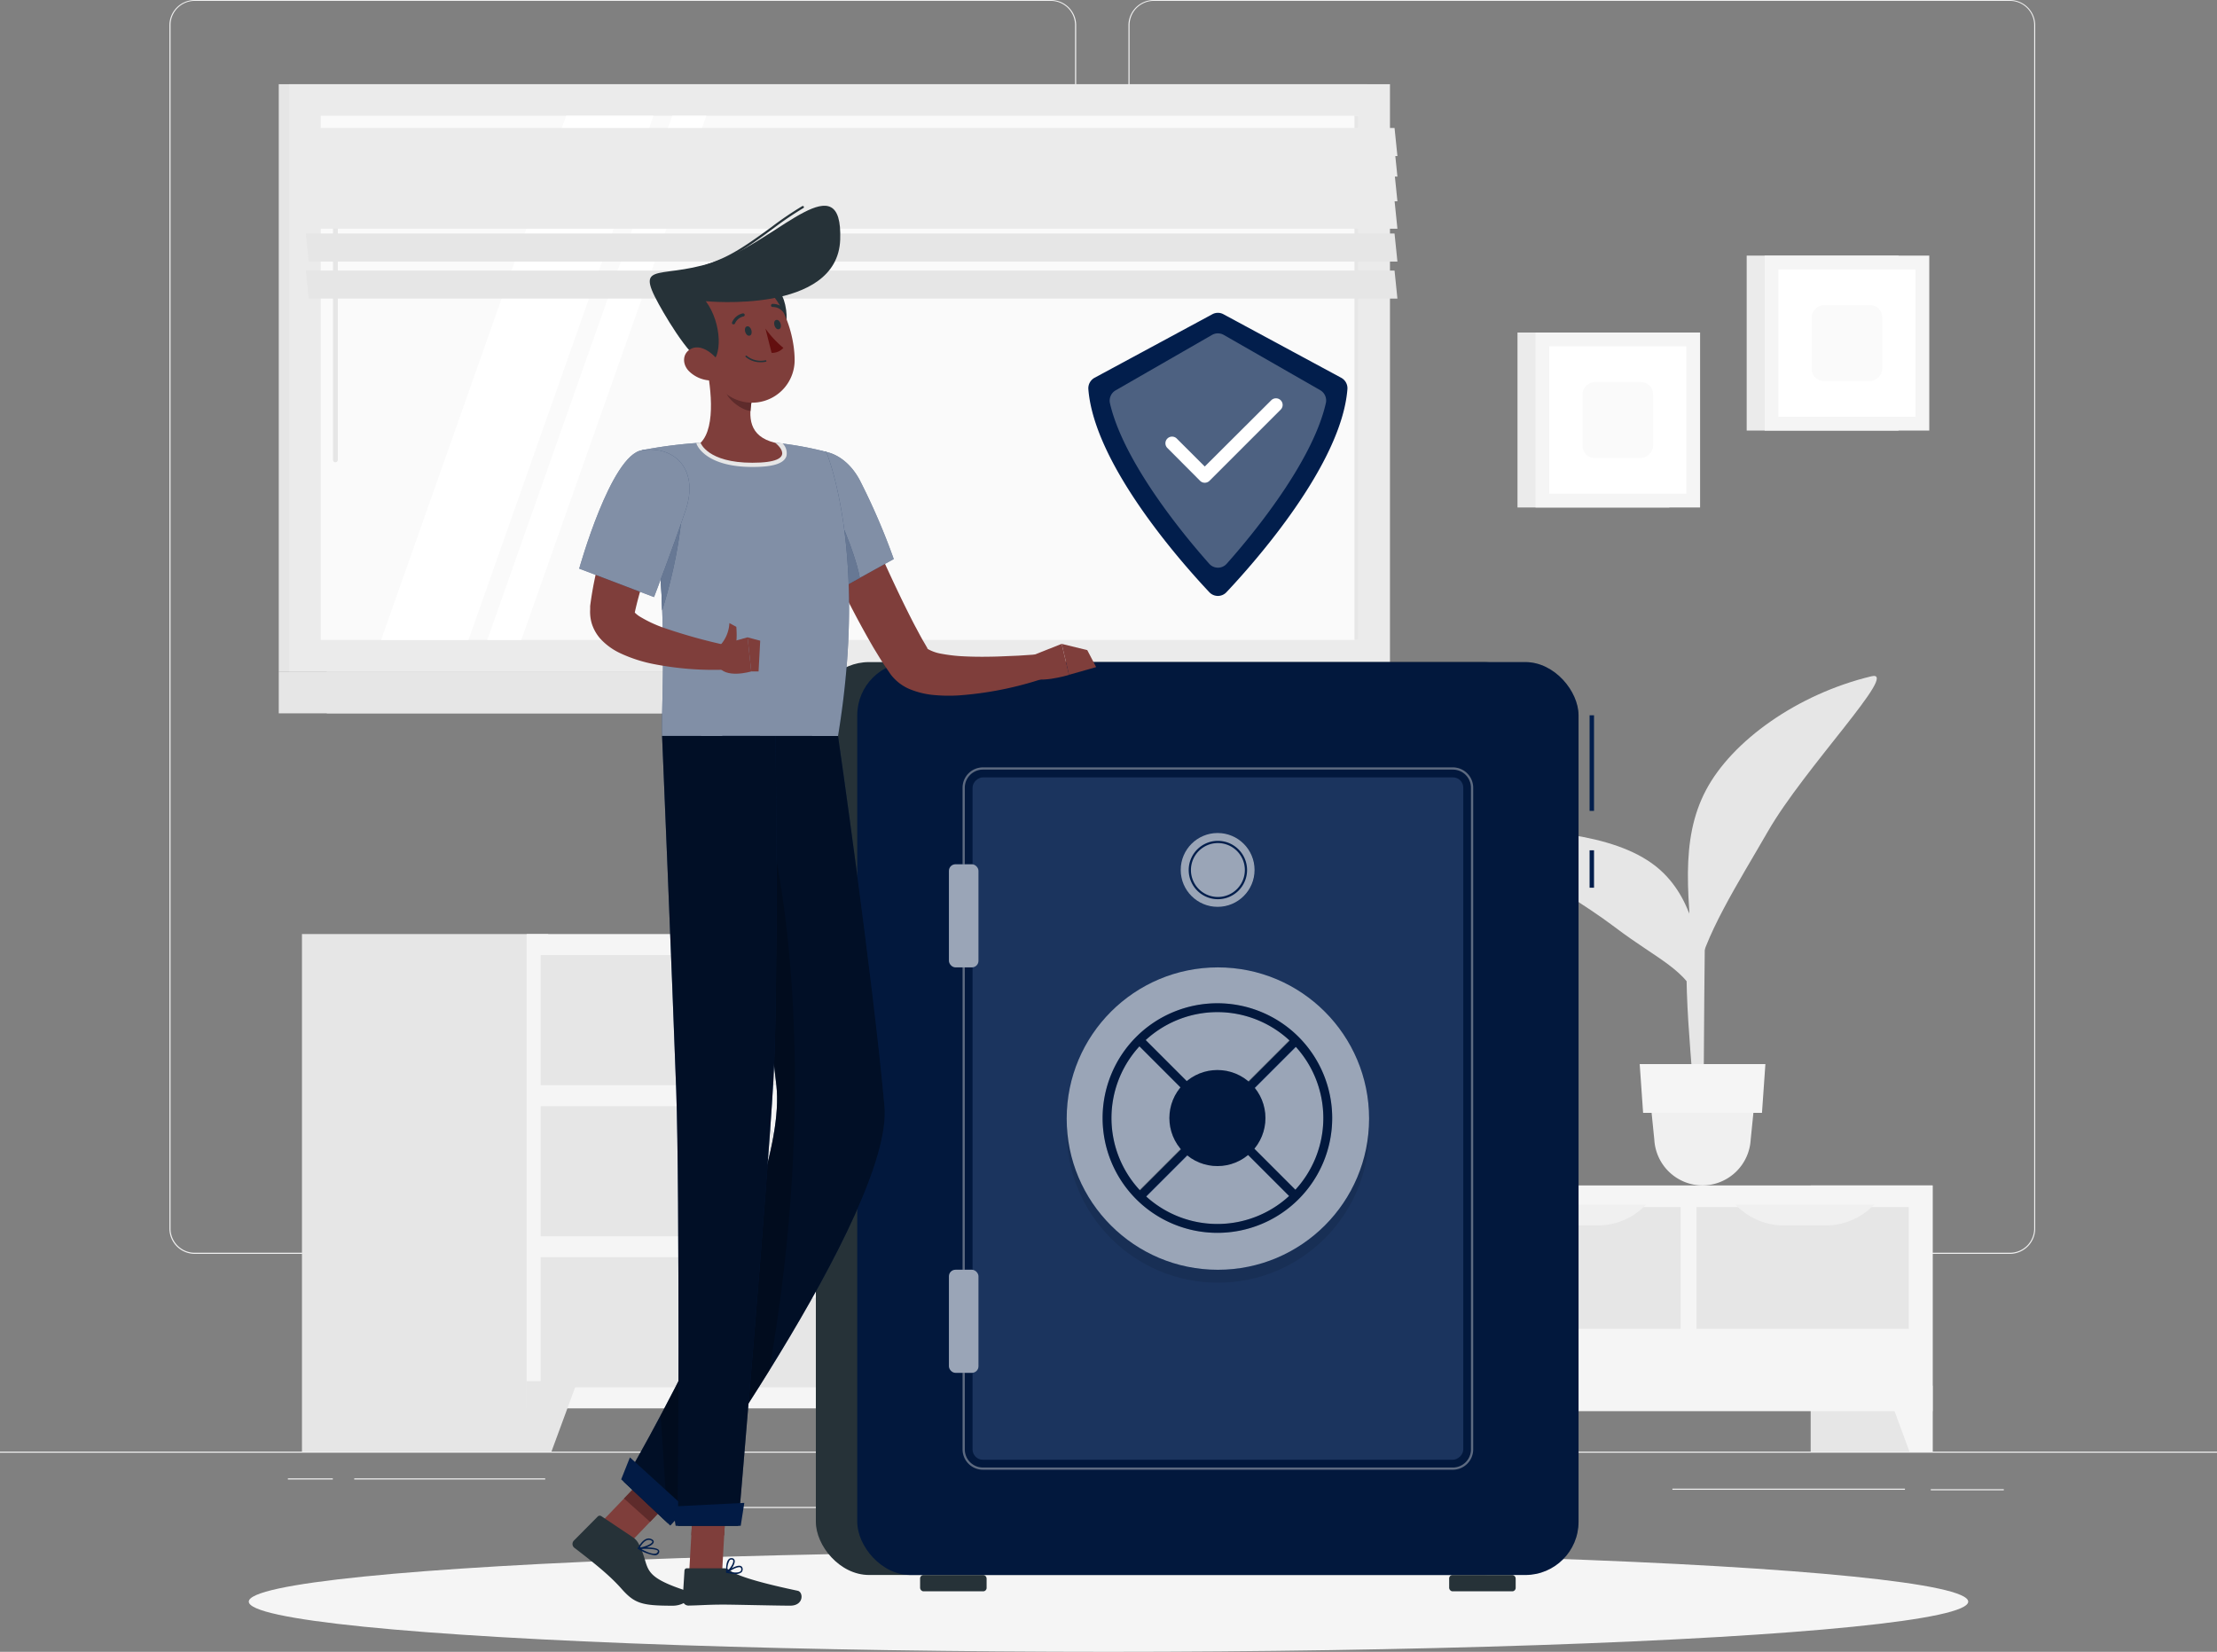 <svg xmlns="http://www.w3.org/2000/svg" width="500" height="372.56" viewBox="0 0 500 372.56">
  <rect x="0" y="0" width="500" height="372.56" fill="#808080" stroke="none"/>
  <g id="_1" data-name="1" transform="translate(0 -55)">
    <g id="freepik--background-complete--inject-39">
      <rect id="Rectangle_3172" data-name="Rectangle 3172" width="500" height="0.25" transform="translate(0 382.4)" fill="#f0f0f0"/>
      <rect id="Rectangle_3173" data-name="Rectangle 3173" width="10.48" height="0.25" transform="translate(344.52 395)" fill="#f0f0f0"/>
      <rect id="Rectangle_3174" data-name="Rectangle 3174" width="10.13" height="0.25" transform="translate(64.93 388.44)" fill="#f0f0f0"/>
      <rect id="Rectangle_3175" data-name="Rectangle 3175" width="30.66" height="0.25" transform="translate(153.45 394.88)" fill="#f0f0f0"/>
      <rect id="Rectangle_3176" data-name="Rectangle 3176" width="19.68" height="0.25" transform="translate(214.32 389.17)" fill="#f0f0f0"/>
      <rect id="Rectangle_3177" data-name="Rectangle 3177" width="52.44" height="0.25" transform="translate(377.18 390.76)" fill="#f0f0f0"/>
      <rect id="Rectangle_3178" data-name="Rectangle 3178" width="43.07" height="0.25" transform="translate(79.89 388.44)" fill="#f0f0f0"/>
      <rect id="Rectangle_3179" data-name="Rectangle 3179" width="16.47" height="0.25" transform="translate(435.45 390.88)" fill="#f0f0f0"/>
      <path id="Path_53905" data-name="Path 53905" d="M237,337.8H43.91a5.71,5.71,0,0,1-5.7-5.71V60.66A5.71,5.71,0,0,1,43.91,55H237a5.71,5.71,0,0,1,5.71,5.71V332.09A5.71,5.71,0,0,1,237,337.8ZM43.91,55.2a5.46,5.46,0,0,0-5.45,5.46V332.09a5.46,5.46,0,0,0,5.45,5.46H237a5.47,5.47,0,0,0,5.46-5.46V60.66A5.47,5.47,0,0,0,237,55.2Z" fill="#f0f0f0"/>
      <path id="Path_53906" data-name="Path 53906" d="M453.31,337.8H260.21a5.72,5.72,0,0,1-5.71-5.71V60.66A5.72,5.72,0,0,1,260.21,55h193.1A5.71,5.71,0,0,1,459,60.66V332.09A5.71,5.71,0,0,1,453.31,337.8ZM260.21,55.2a5.47,5.47,0,0,0-5.46,5.46V332.09a5.47,5.47,0,0,0,5.46,5.46h193.1a5.47,5.47,0,0,0,5.46-5.46V60.66a5.47,5.47,0,0,0-5.46-5.46Z" fill="#f0f0f0"/>
      <rect id="Rectangle_3180" data-name="Rectangle 3180" width="27.5" height="60.03" transform="translate(408.36 322.37)" fill="#e6e6e6"/>
      <path id="Path_53907" data-name="Path 53907" d="M430.64,382.4h5.22V367.54h-10.7Z" fill="#f5f5f5"/>
      <rect id="Rectangle_3181" data-name="Rectangle 3181" width="27.5" height="60.03" transform="translate(251.44 322.37)" fill="#ebebeb"/>
      <rect id="Rectangle_3182" data-name="Rectangle 3182" width="161.48" height="50.91" transform="translate(274.38 322.37)" fill="#f5f5f5"/>
      <rect id="Rectangle_3183" data-name="Rectangle 3183" width="27.47" height="47.87" transform="translate(279.75 354.7) rotate(-90)" fill="#e6e6e6"/>
      <path id="Path_53908" data-name="Path 53908" d="M308.42,331.39H299a15,15,0,0,1-10.88-4.68H319.3a15,15,0,0,1-10.88,4.68Z" fill="#f0f0f0"/>
      <rect id="Rectangle_3184" data-name="Rectangle 3184" width="27.47" height="47.87" transform="translate(331.18 354.7) rotate(-90)" fill="#e6e6e6"/>
      <path id="Path_53909" data-name="Path 53909" d="M360.34,331.39h-9.47A15,15,0,0,1,340,326.71h31.22a15,15,0,0,1-10.88,4.68Z" fill="#f0f0f0"/>
      <rect id="Rectangle_3185" data-name="Rectangle 3185" width="27.47" height="47.87" transform="translate(382.62 354.71) rotate(-90)" fill="#e6e6e6"/>
      <path id="Path_53910" data-name="Path 53910" d="M411.78,331.39h-9.47a15,15,0,0,1-10.88-4.68h31.22a15,15,0,0,1-10.87,4.68Z" fill="#f0f0f0"/>
      <path id="Path_53911" data-name="Path 53911" d="M279.6,382.4h-5.22V367.54h10.7Z" fill="#f5f5f5"/>
      <rect id="Rectangle_3186" data-name="Rectangle 3186" width="245.54" height="132.46" transform="translate(62.87 73.99)" fill="#e6e6e6"/>
      <rect id="Rectangle_3187" data-name="Rectangle 3187" width="248.24" height="132.46" transform="translate(65.24 73.99)" fill="#ebebeb"/>
      <rect id="Rectangle_3188" data-name="Rectangle 3188" width="245.54" height="9.44" transform="translate(62.87 206.45)" fill="#e6e6e6"/>
      <rect id="Rectangle_3189" data-name="Rectangle 3189" width="248.24" height="9.44" transform="translate(73.7 206.45)" fill="#e6e6e6"/>
      <rect id="Rectangle_3190" data-name="Rectangle 3190" width="118.24" height="234.02" transform="translate(306.37 81.1) rotate(90)" fill="#fafafa"/>
      <path id="Path_53912" data-name="Path 53912" d="M85.95,199.34,127.69,81.1h19.7L105.65,199.34Z" fill="#fff"/>
      <path id="Path_53913" data-name="Path 53913" d="M75.64,159.26a.54.54,0,0,1-.54-.54v-73a.545.545,0,1,1,1.09,0v73a.55.55,0,0,1-.55.54Z" fill="#e6e6e6"/>
      <path id="Path_53914" data-name="Path 53914" d="M109.89,199.34,151.62,81.1h7.68L117.57,199.34Z" fill="#fff"/>
      <rect id="Rectangle_3191" data-name="Rectangle 3191" width="118.24" height="0.9" transform="translate(306.37 81.1) rotate(90)" fill="#e6e6e6"/>
      <path id="Path_53915" data-name="Path 53915" d="M315.16,90.2H69.63l-.66-6.34H314.51Z" fill="#ebebeb"/>
      <path id="Path_53916" data-name="Path 53916" d="M315.16,94.83H69.63l-.66-6.33H314.51Z" fill="#ebebeb"/>
      <path id="Path_53917" data-name="Path 53917" d="M315.16,100.4H69.63l-.66-6.34H314.51Z" fill="#ebebeb"/>
      <path id="Path_53918" data-name="Path 53918" d="M315.16,106.59H69.63l-.66-6.34H314.51Z" fill="#ebebeb"/>
      <path id="Path_53919" data-name="Path 53919" d="M315.16,114H69.63l-.66-6.33H314.51Z" fill="#e6e6e6"/>
      <path id="Path_53920" data-name="Path 53920" d="M315.16,122.35H69.63l-.66-6.33H314.51Z" fill="#e6e6e6"/>
      <rect id="Rectangle_3192" data-name="Rectangle 3192" width="34.25" height="39.46" transform="translate(342.24 130)" fill="#ebebeb"/>
      <rect id="Rectangle_3193" data-name="Rectangle 3193" width="37.12" height="39.46" transform="translate(346.3 130)" fill="#f5f5f5"/>
      <rect id="Rectangle_3194" data-name="Rectangle 3194" width="33.24" height="30.9" transform="translate(380.31 133.11) rotate(90)" fill="#fff"/>
      <rect id="Rectangle_3195" data-name="Rectangle 3195" width="17.13" height="15.92" rx="2.73" transform="translate(372.82 141.17) rotate(90)" fill="#fafafa"/>
      <rect id="Rectangle_3196" data-name="Rectangle 3196" width="34.25" height="39.46" transform="translate(393.93 112.65)" fill="#ebebeb"/>
      <rect id="Rectangle_3197" data-name="Rectangle 3197" width="37.12" height="39.46" transform="translate(397.99 112.65)" fill="#f5f5f5"/>
      <rect id="Rectangle_3198" data-name="Rectangle 3198" width="33.24" height="30.9" transform="translate(431.99 115.76) rotate(90)" fill="#fff"/>
      <rect id="Rectangle_3199" data-name="Rectangle 3199" width="17.12" height="15.92" rx="2.73" transform="translate(424.5 123.82) rotate(90)" fill="#fafafa"/>
      <rect id="Rectangle_3200" data-name="Rectangle 3200" width="55.56" height="116.73" transform="translate(204.77 265.67)" fill="#e6e6e6"/>
      <path id="Path_53921" data-name="Path 53921" d="M254.75,382.4h5.58V366.5H248.88Z" fill="#e6e6e6"/>
      <rect id="Rectangle_3201" data-name="Rectangle 3201" width="55.56" height="116.73" transform="translate(68.1 265.67)" fill="#e6e6e6"/>
      <rect id="Rectangle_3202" data-name="Rectangle 3202" width="141.55" height="106.98" transform="translate(118.78 265.67)" fill="#f5f5f5"/>
      <rect id="Rectangle_3203" data-name="Rectangle 3203" width="132.88" height="29.34" transform="translate(121.94 270.41)" fill="#e6e6e6"/>
      <path id="Path_53922" data-name="Path 53922" d="M195.83,279.53H183.28c-5.45,0-10.66-3.62-14.41-10h41.38C206.5,275.91,201.29,279.53,195.83,279.53Z" fill="#f5f5f5"/>
      <path id="Path_53923" data-name="Path 53923" d="M124.37,382.4h-5.59V366.5h11.45Z" fill="#e6e6e6"/>
      <rect id="Rectangle_3204" data-name="Rectangle 3204" width="132.88" height="29.34" transform="translate(121.94 304.49)" fill="#e6e6e6"/>
      <path id="Path_53924" data-name="Path 53924" d="M195.83,313.6H183.28c-5.45,0-10.66-3.62-14.41-10h41.38C206.5,310,201.29,313.6,195.83,313.6Z" fill="#f5f5f5"/>
      <rect id="Rectangle_3205" data-name="Rectangle 3205" width="132.88" height="29.34" transform="translate(121.94 338.57)" fill="#e6e6e6"/>
      <path id="Path_53925" data-name="Path 53925" d="M195.83,347.68H183.28c-5.45,0-10.66-3.62-14.41-10h41.38C206.5,344.06,201.29,347.68,195.83,347.68Z" fill="#f5f5f5"/>
      <path id="Path_53926" data-name="Path 53926" d="M382.53,311.6h1.66c0-3.41,0-12.08.18-31.94.29-36,.87-38.19.87-38.19l-3.95,16.62C378.78,276.49,382,295,382.53,311.6Z" fill="#e6e6e6"/>
      <path id="Path_53927" data-name="Path 53927" d="M375.18,251.93c-8.69-8.59-25.66-9.74-43-10.46-6.8-.28,19,12.79,31.93,22.58,10,7.6,16.17,9.39,19.5,17.59C384,271,382.67,259.33,375.18,251.93Z" fill="#e6e6e6"/>
      <path id="Path_53928" data-name="Path 53928" d="M384.73,233.25c5.89-11.19,20.71-21.73,37.34-25.72,6.52-1.57-15.13,20.66-23.36,35-6.39,11.14-14.87,24.22-16.18,33.62C380.54,257.52,378.84,244.44,384.73,233.25Z" fill="#e6e6e6"/>
      <path id="Path_53929" data-name="Path 53929" d="M384,322.37h0a10.93,10.93,0,0,1-10.9-10.3l-1-9.87h23.73l-1,9.87A10.94,10.94,0,0,1,384,322.37Z" fill="#f0f0f0"/>
      <path id="Path_53930" data-name="Path 53930" d="M397.38,306H370.57l-.77-11h28.35Z" fill="#f5f5f5"/>
    </g>
    <g id="freepik--Shadow--inject-39">
      <ellipse id="Ellipse_530" data-name="Ellipse 530" cx="193.89" cy="11.32" rx="193.89" ry="11.32" transform="translate(56.11 404.92)" fill="#f5f5f5"/>
    </g>
    <g id="freepik--Shield--inject-39">
      <path id="Path_53931" data-name="Path 53931" d="M245.46,142.81c1.36,17,21,39.08,27.28,45.76a2.64,2.64,0,0,0,3.86,0c6.3-6.68,25.92-28.77,27.28-45.76a2.69,2.69,0,0,0-1.39-2.6l-26.56-14.33a2.62,2.62,0,0,0-2.52,0l-26.56,14.33a2.71,2.71,0,0,0-1.39,2.6Z" fill="#021e4c"/>
      <path id="Path_53932" data-name="Path 53932" d="M272.7,182.13c-8-9-19.6-24.13-22.37-36.17a2.69,2.69,0,0,1,1.28-2.92l21.74-12.5a2.67,2.67,0,0,1,2.65,0L297.74,143a2.68,2.68,0,0,1,1.26,3c-2.76,12.06-14.32,27.13-22.36,36.17a2.63,2.63,0,0,1-3.94-.04Z" fill="#021e4c" opacity="0.3"/>
      <path id="Path_53933" data-name="Path 53933" d="M272.7,182.13c-8-9-19.6-24.13-22.37-36.17a2.69,2.69,0,0,1,1.28-2.92l21.74-12.5a2.67,2.67,0,0,1,2.65,0L297.74,143a2.68,2.68,0,0,1,1.26,3c-2.76,12.06-14.32,27.13-22.36,36.17a2.63,2.63,0,0,1-3.94-.04Z" fill="#fff" opacity="0.3"/>
      <path id="Path_53934" data-name="Path 53934" d="M271.71,163.88a1.49,1.49,0,0,1-1.06-.44L263.24,156a1.5,1.5,0,0,1,2.12-2.12l6.35,6.34,15-14.95a1.51,1.51,0,0,1,2.12,0,1.49,1.49,0,0,1,0,2.12l-16,16a1.53,1.53,0,0,1-1.12.49Z" fill="#fff"/>
    </g>
    <g id="freepik--Vault--inject-39">
      <rect id="Rectangle_3206" data-name="Rectangle 3206" width="162.67" height="205.9" rx="12" transform="translate(184 204.33)" fill="#263238"/>
      <rect id="Rectangle_3207" data-name="Rectangle 3207" width="162.67" height="205.9" rx="12" transform="translate(193.34 204.33)" fill="#021e4c"/>
      <rect id="Rectangle_3208" data-name="Rectangle 3208" width="15" height="3.67" rx="0.75" transform="translate(207.51 410.24)" fill="#263238"/>
      <rect id="Rectangle_3209" data-name="Rectangle 3209" width="15" height="3.67" rx="0.75" transform="translate(326.83 410.24)" fill="#263238"/>
      <rect id="Rectangle_3210" data-name="Rectangle 3210" width="162.67" height="205.9" rx="12" transform="translate(193.34 204.33)" opacity="0.2"/>
      <path id="Path_53935" data-name="Path 53935" d="M327.67,386.49h-106a4.59,4.59,0,0,1-4.58-4.58V232.67a4.59,4.59,0,0,1,4.58-4.59h106a4.59,4.59,0,0,1,4.58,4.59V381.91a4.59,4.59,0,0,1-4.58,4.58Zm-106-157.91a4.09,4.09,0,0,0-4.08,4.09V381.91a4.08,4.08,0,0,0,4.08,4.08h106a4.08,4.08,0,0,0,4.08-4.08V232.67a4.09,4.09,0,0,0-4.08-4.09Z" fill="#e6e6e6" opacity="0.4"/>
      <rect id="Rectangle_3211" data-name="Rectangle 3211" width="153.91" height="110.67" rx="2.33" transform="translate(330.01 230.33) rotate(90)" fill="#021e4c"/>
      <rect id="Rectangle_3212" data-name="Rectangle 3212" width="153.91" height="110.67" rx="2.33" transform="translate(330.01 230.33) rotate(90)" fill="#fff" opacity="0.1"/>
      <rect id="Rectangle_3213" data-name="Rectangle 3213" width="1" height="8.44" transform="translate(358.5 246.78)" fill="#021e4c"/>
      <rect id="Rectangle_3214" data-name="Rectangle 3214" width="1" height="21.56" transform="translate(358.5 216.33)" fill="#021e4c"/>
      <circle id="Ellipse_531" data-name="Ellipse 531" cx="34.1" cy="34.1" r="34.1" transform="translate(240.57 276.1)" opacity="0.1"/>
      <circle id="Ellipse_532" data-name="Ellipse 532" cx="8.33" cy="8.33" r="8.33" transform="translate(266.34 242.9)" fill="#021e4c"/>
      <circle id="Ellipse_533" data-name="Ellipse 533" cx="8.33" cy="8.33" r="8.33" transform="translate(266.29 242.88)" fill="#fff" opacity="0.6"/>
      <path id="Path_53936" data-name="Path 53936" d="M274.67,257.81a6.58,6.58,0,1,1,6.58-6.58,6.58,6.58,0,0,1-6.58,6.58Zm0-12.66a6.08,6.08,0,1,0,6.08,6.08A6.08,6.08,0,0,0,274.67,245.15Z" fill="#021e4c"/>
      <rect id="Rectangle_3215" data-name="Rectangle 3215" width="6.67" height="23.26" rx="1.48" transform="translate(214.01 249.93)" fill="#021e4c"/>
      <rect id="Rectangle_3216" data-name="Rectangle 3216" width="6.67" height="23.26" rx="1.48" transform="translate(214.01 249.93)" fill="#fff" opacity="0.6"/>
      <rect id="Rectangle_3217" data-name="Rectangle 3217" width="6.67" height="23.26" rx="1.48" transform="translate(214.01 341.38)" fill="#021e4c"/>
      <rect id="Rectangle_3218" data-name="Rectangle 3218" width="6.67" height="23.26" rx="1.48" transform="translate(214.01 341.38)" fill="#fff" opacity="0.6"/>
      <circle id="Ellipse_534" data-name="Ellipse 534" cx="34.1" cy="34.1" r="34.1" transform="translate(240.57 273.19)" fill="#021e4c"/>
      <circle id="Ellipse_535" data-name="Ellipse 535" cx="34.1" cy="34.1" r="34.1" transform="translate(240.57 273.19)" fill="#fff" opacity="0.6"/>
      <rect id="Rectangle_3219" data-name="Rectangle 3219" width="2" height="49.74" transform="translate(256.387 290.407) rotate(-45)" fill="#021e4c"/>
      <rect id="Rectangle_3220" data-name="Rectangle 3220" width="49.74" height="2" transform="translate(256.387 324.165) rotate(-45)" fill="#021e4c"/>
      <rect id="Rectangle_3221" data-name="Rectangle 3221" width="49.74" height="2" transform="translate(256.271 324.051) rotate(-45)" opacity="0.2"/>
      <rect id="Rectangle_3222" data-name="Rectangle 3222" width="2" height="49.74" transform="translate(256.278 290.3) rotate(-45)" opacity="0.2"/>
      <path id="Path_53937" data-name="Path 53937" d="M274.57,333.06a25.89,25.89,0,1,1,25.88-25.887A25.89,25.89,0,0,1,274.57,333.06Zm0-49.78a23.89,23.89,0,1,0,23.88,23.887,23.89,23.89,0,0,0-23.88-23.887Z" fill="#021e4c"/>
      <circle id="Ellipse_536" data-name="Ellipse 536" cx="10.83" cy="10.83" r="10.83" transform="translate(259.248 307.172) rotate(-45)" fill="#021e4c"/>
      <path id="Path_53938" data-name="Path 53938" d="M274.57,333.06a25.89,25.89,0,1,1,25.88-25.887A25.89,25.89,0,0,1,274.57,333.06Zm0-49.78a23.89,23.89,0,1,0,23.88,23.887,23.89,23.89,0,0,0-23.88-23.887Z" opacity="0.2"/>
      <circle id="Ellipse_537" data-name="Ellipse 537" cx="10.83" cy="10.83" r="10.83" transform="translate(259.248 307.172) rotate(-45)" opacity="0.2"/>
    </g>
    <g id="freepik--Character--inject-39">
      <path id="Path_53939" data-name="Path 53939" d="M191,162.76c2.41,5.59,4.9,11.25,7.42,16.82s5.1,11.13,7.86,16.44c.71,1.3,1.39,2.65,2.13,3.88l.54.94.28.47a.459.459,0,0,0-.1-.1c-.12-.07,0,.07.24.24a9.39,9.39,0,0,0,2.94,1,36.71,36.71,0,0,0,4,.52c2.83.19,5.82.19,8.82.1l4.54-.19,4.52-.3,1.17,5.44a78.213,78.213,0,0,1-19.08,3.82,35.687,35.687,0,0,1-5.26-.05,18.781,18.781,0,0,1-6-1.42,10.479,10.479,0,0,1-3.49-2.48,9,9,0,0,1-.81-1l-.35-.52-.68-1c-.95-1.38-1.75-2.76-2.61-4.15-3.24-5.55-6.14-11.17-8.86-16.84s-5.25-11.39-7.63-17.26Z" fill="#7f3e3b"/>
      <path id="Path_53940" data-name="Path 53940" d="M177.72,162c-2.27,6.64,11.07,26.17,11.07,26.17l12.78-7.08a149.92,149.92,0,0,0-7.67-17.8C189.39,154.84,180.21,154.71,177.72,162Z" fill="#021e4c"/>
      <path id="Path_53941" data-name="Path 53941" d="M177.72,162c-2.27,6.64,11.07,26.17,11.07,26.17l12.78-7.08a149.92,149.92,0,0,0-7.67-17.8C189.39,154.84,180.21,154.71,177.72,162Z" fill="#fff" opacity="0.5"/>
      <path id="Path_53942" data-name="Path 53942" d="M177.53,162.83c2.86-1.37,6.16-.22,9.62,5.26s6.42,14.63,6.75,17.24l-5.11,2.83S176.47,170.12,177.53,162.83Z" fill="#021e4c"/>
      <path id="Path_53943" data-name="Path 53943" d="M177.53,162.83c2.86-1.37,6.16-.22,9.62,5.26s6.42,14.63,6.75,17.24l-5.11,2.83S176.47,170.12,177.53,162.83Z" fill="#fff" opacity="0.4"/>
      <path id="Path_53944" data-name="Path 53944" d="M186.35,156.92S195.87,179.31,189,221H149.36c-.49-6.09,2.31-35.78-4.56-64.46a101.244,101.244,0,0,1,13.2-1.68,147.891,147.891,0,0,1,16.85,0,76.451,76.451,0,0,1,11.5,2.06Z" fill="#021e4c"/>
      <path id="Path_53945" data-name="Path 53945" d="M186.35,156.92S195.87,179.31,189,221H149.36c-.49-6.09,2.31-35.78-4.56-64.46a101.244,101.244,0,0,1,13.2-1.68,147.891,147.891,0,0,1,16.85,0,76.451,76.451,0,0,1,11.5,2.06Z" fill="#fff" opacity="0.5"/>
      <path id="Path_53946" data-name="Path 53946" d="M153.66,163.62c.82,4.72-.27,16-4.32,29.06a190.681,190.681,0,0,0-3.89-33.29v-.06C148.05,159.07,152.87,159.19,153.66,163.62Z" fill="#021e4c"/>
      <path id="Path_53947" data-name="Path 53947" d="M153.66,163.62c.82,4.72-.27,16-4.32,29.06a190.681,190.681,0,0,0-3.89-33.29v-.06C148.05,159.07,152.87,159.19,153.66,163.62Z" fill="#fff" opacity="0.4"/>
      <path id="Path_53948" data-name="Path 53948" d="M135.31,398.63l5.88,5.26,11.19-11.65-5.88-5.26Z" fill="#7f3e3b"/>
      <path id="Path_53949" data-name="Path 53949" d="M142.81,401.78,135.67,397a.66.66,0,0,0-.82,0l-5.46,5.51a1.1,1.1,0,0,0,.26,1.67c4.56,3.51,7.85,6.16,10.45,9.08,3,3.41,4.62,3.9,11.62,3.9,3.24,0,5.07-2.73,3.75-3.15-11.66-3.69-8.54-5.3-11.38-10.71a3.89,3.89,0,0,0-1.28-1.52Z" fill="#263238"/>
      <path id="Path_53950" data-name="Path 53950" d="M152.37,392.24l-5.76,6.01-5.88-5.27,5.76-6Z" fill="#5e2b2b"/>
      <path id="Path_53951" data-name="Path 53951" d="M156.41,392.41h7.41l-.5,8.85h-7.41Z" fill="#5e2b2b"/>
      <path id="Path_53952" data-name="Path 53952" d="M189,221s7.81,54.06,10.47,83.48c2.14,23.61-48.91,94-48.91,94l-9.87-9.29s37.28-63.11,34.41-89.39c-2.77-25.45-12.2-78.83-12.2-78.83Z" fill="#021e4c"/>
      <path id="Path_53953" data-name="Path 53953" d="M189,221s7.81,54.06,10.47,83.48c2.14,23.61-48.91,94-48.91,94l-9.87-9.29s37.28-63.11,34.41-89.39c-2.77-25.45-12.2-78.83-12.2-78.83Z" opacity="0.5"/>
      <path id="Path_53954" data-name="Path 53954" d="M155.44,409.57h7.42l.96-17.16h-7.41Z" fill="#7f3e3b"/>
      <path id="Path_53955" data-name="Path 53955" d="M163.25,408.72h-8.33a.53.53,0,0,0-.55.5l-.41,6.59a1.31,1.31,0,0,0,1.3,1.32c2.9-.05,4.29-.22,8-.22,2.25,0,11.83.24,14.95.24s3-3.08,1.7-3.36c-5.91-1.25-13.24-3-15.34-4.62a2.09,2.09,0,0,0-1.32-.45Z" fill="#263238"/>
      <path id="Path_53956" data-name="Path 53956" d="M232.63,202.92l6.81-2.7,1.66,7s-7.77,2.32-9,.08Z" fill="#7f3e3b"/>
      <path id="Path_53957" data-name="Path 53957" d="M245.21,201.63l2,3.83-6.11,1.74-1.66-6.98Z" fill="#7f3e3b"/>
      <path id="Path_53958" data-name="Path 53958" d="M176.49,155l-1.62-.17a147.9,147.9,0,0,0-16.85,0l-1,.06.09.27c.08.21,1.94,5.16,12.61,5.16,4.65,0,7.08-.77,7.64-2.44A3.07,3.07,0,0,0,176.49,155Z" fill="#e6e6e6"/>
      <path id="Path_53959" data-name="Path 53959" d="M159,135.88c1.25,5.42,2.66,15.36-1,19,0,0,1.58,4.49,11.66,4.49,11.08,0,5.19-4.49,5.19-4.49-6.1-1.44-6.09-5.93-5.19-10.14Z" fill="#7f3e3b"/>
      <path id="Path_53960" data-name="Path 53960" d="M163.37,139.49l6.31,5.22a17.349,17.349,0,0,0-.42,3c-2.32-.33-5.58-2.87-5.91-5.29A7.88,7.88,0,0,1,163.37,139.49Z" fill="#5e2b2b"/>
      <path id="Path_53961" data-name="Path 53961" d="M174.84,119.75c3.37,2.18,3.85,12.66-1.08,14.16S168.46,115.63,174.84,119.75Z" fill="#263238"/>
      <path id="Path_53962" data-name="Path 53962" d="M156.66,130.2c2.26,7,3.22,11.23,7.78,14.1a9.59,9.59,0,0,0,14.77-8.38c-.09-6.73-3.77-17.09-11.52-18.39a9.71,9.71,0,0,0-11.03,12.67Z" fill="#7f3e3b"/>
      <path id="Path_53963" data-name="Path 53963" d="M148.58,123.61C151,128,157.08,138,160,137s2.93-9-.82-14.07c0,0,29.71,3,30.31-13.88.61-17.27-13.7-.56-26.29,4.27C149.5,118.62,142.89,113.28,148.58,123.61Z" fill="#263238"/>
      <path id="Path_53964" data-name="Path 53964" d="M149.85,117.49a.25.25,0,0,1,0-.49c.45-.1.94-.19,1.47-.29a47.45,47.45,0,0,0,11.56-3.44c3.75-1.68,7.68-4.56,11.16-7.1a74.38,74.38,0,0,1,6.9-4.68.26.26,0,0,1,.34.1.25.25,0,0,1-.1.34,73.452,73.452,0,0,0-6.85,4.65c-3.49,2.55-7.45,5.44-11.25,7.15a47.761,47.761,0,0,1-11.66,3.47c-.53.1-1,.19-1.47.29Z" fill="#263238"/>
      <path id="Path_53965" data-name="Path 53965" d="M155.42,138.75a7.32,7.32,0,0,0,5,2.07c2.48,0,3-2.34,1.67-4.3-1.18-1.76-3.88-3.88-6.06-2.93S153.78,137.14,155.42,138.75Z" fill="#7f3e3b"/>
      <path id="Path_53966" data-name="Path 53966" d="M175.11,299.83c-1.43-13.11-4.63-33.65-7.38-50.47,1.44-2.82,5.48-8.53,5.48-8.53,3.62,12.51,11.49,59.67.26,123.36-11.7,18.86-22.9,34.32-22.9,34.32L149,374.19C159.85,353.85,177.1,318,175.11,299.83Z" opacity="0.2"/>
      <path id="Path_53967" data-name="Path 53967" d="M168.05,129.81c.15.58.58,1,1,.9s.57-.63.42-1.21-.58-1-1-.89S167.9,129.23,168.05,129.81Z" fill="#263238"/>
      <path id="Path_53968" data-name="Path 53968" d="M174.65,128.36c.15.58.58,1,1,.9s.57-.62.42-1.2-.57-1-1-.9S174.5,127.78,174.65,128.36Z" fill="#263238"/>
      <path id="Path_53969" data-name="Path 53969" d="M172.63,129.11a22.57,22.57,0,0,0,4.05,4.35,3.42,3.42,0,0,1-2.66,1.13Z" fill="#630f0f"/>
      <path id="Path_53970" data-name="Path 53970" d="M171.5,136.7a5.08,5.08,0,0,1-3.33-1.2.173.173,0,1,1,.24-.25,5,5,0,0,0,4.24,1,.175.175,0,0,1,.08.34A5.53,5.53,0,0,1,171.5,136.7Z" fill="#263238"/>
      <path id="Path_53971" data-name="Path 53971" d="M165.43,128.14a.35.35,0,0,1-.14,0,.34.34,0,0,1-.18-.46,3.38,3.38,0,0,1,2.44-2,.37.37,0,0,1,.4.3.35.35,0,0,1-.3.4,2.69,2.69,0,0,0-1.9,1.61A.34.34,0,0,1,165.43,128.14Z" fill="#263238"/>
      <path id="Path_53972" data-name="Path 53972" d="M176.88,125.49a.34.34,0,0,1-.27-.13,3,3,0,0,0-2.34-1.12.351.351,0,1,1-.06-.7,3.68,3.68,0,0,1,2.94,1.37.36.36,0,0,1-.05.5.35.35,0,0,1-.22.08Z" fill="#263238"/>
      <path id="Path_53973" data-name="Path 53973" d="M149.94,196.68a28.539,28.539,0,0,1-5.7-2.65,6.24,6.24,0,0,1-1.08-.87c.46-2.15,1.06-4.31,1.71-6.48s1.45-4.39,2.28-6.58,1.71-4.37,2.63-6.53c.46-1.08.93-2.16,1.41-3.23l1.44-3.11-10-5.12c-.66,1.25-1.2,2.35-1.74,3.54s-1,2.34-1.54,3.52q-1.48,3.56-2.7,7.21a78,78,0,0,0-3.55,15.3v.79a7.761,7.761,0,0,0,0,1.08,9.061,9.061,0,0,0,.38,2.14,9.49,9.49,0,0,0,1.88,3.33,14.34,14.34,0,0,0,4.4,3.25,32.461,32.461,0,0,0,8.05,2.58,70.339,70.339,0,0,0,15.39,1.2l.46-5.55a123.226,123.226,0,0,1-13.72-3.82Z" fill="#7f3e3b"/>
      <path id="Path_53974" data-name="Path 53974" d="M165.88,410a9.512,9.512,0,0,1-2-.26.21.21,0,0,1-.13-.13.18.18,0,0,1,.07-.17c.24-.17,2.34-1.6,3.24-1.24a.64.64,0,0,1,.4.48,1,1,0,0,1-.22.93,2,2,0,0,1-1.36.39Zm-1.52-.5c1.33.26,2.32.22,2.67-.12a.66.66,0,0,0,.12-.63.32.32,0,0,0-.19-.24C166.43,408.3,165.11,409,164.36,409.5Z" fill="#021e4c"/>
      <path id="Path_53975" data-name="Path 53975" d="M163.94,409.74a.12.12,0,0,1-.08,0,.16.16,0,0,1-.09-.13c0-.09-.17-2.22.58-2.94a.86.86,0,0,1,.72-.24.66.66,0,0,1,.62.52c.17.81-.93,2.35-1.67,2.79Zm1-3a.51.51,0,0,0-.37.15,3.88,3.88,0,0,0-.49,2.37c.61-.52,1.4-1.7,1.28-2.26,0-.11-.08-.23-.34-.26Z" fill="#021e4c"/>
      <path id="Path_53976" data-name="Path 53976" d="M147.62,405.79a9.23,9.23,0,0,1-3.7-1.43.15.15,0,0,1-.08-.18.18.18,0,0,1,.15-.13c.4,0,3.91-.26,4.57.54a.51.51,0,0,1,.11.49.88.88,0,0,1-.52.62,1.51,1.51,0,0,1-.53.09Zm-3.05-1.44c1.61.89,2.88,1.28,3.45,1a.55.55,0,0,0,.33-.39.2.2,0,0,0,0-.2c-.41-.4-2.35-.47-3.78-.41Z" fill="#021e4c"/>
      <path id="Path_53977" data-name="Path 53977" d="M144,404.39a.17.17,0,0,1-.14-.08.18.18,0,0,1,0-.16c.06-.12,1.39-2.83,3.1-2,.47.23.51.5.47.69-.17.81-2.39,1.54-3.41,1.57Zm2.31-2.07c-.92,0-1.71,1.17-2,1.71,1.07-.13,2.71-.8,2.81-1.28,0-.1-.08-.21-.3-.32A1.09,1.09,0,0,0,146.31,402.32Z" fill="#021e4c"/>
      <path id="Path_53978" data-name="Path 53978" d="M162.51,200.42l6.09-1.67.83,7.69s-6,1.8-7.49-1.35Z" fill="#7f3e3b"/>
      <path id="Path_53979" data-name="Path 53979" d="M162.39,200.58a8,8,0,0,0,2.11-5.05l1.56.85s.31,3.45-.3,4.44S162.39,200.58,162.39,200.58Z" fill="#7f3e3b"/>
      <path id="Path_53980" data-name="Path 53980" d="M171.45,199.51l-.37,6.93h-1.65l-.84-7.69Z" fill="#7f3e3b"/>
      <path id="Path_53981" data-name="Path 53981" d="M140.1,388.66l11.07,10.42,3.57-3.83-12.67-11.54Z" fill="#021e4c"/>
      <path id="Path_53982" data-name="Path 53982" d="M140.1,388.66l11.07,10.42,3.57-3.83-12.67-11.54Z" opacity="0.1"/>
      <path id="Path_53983" data-name="Path 53983" d="M174.91,221s.7,56.65-.5,77.88c-1.31,23.24-7.91,100.25-7.91,100.25H152.92s.41-75.13-.41-98.14c-.89-25-3.19-80-3.19-80Z" fill="#021e4c"/>
      <path id="Path_53984" data-name="Path 53984" d="M174.91,221s.7,56.65-.5,77.88c-1.31,23.24-7.91,100.25-7.91,100.25H152.92s.41-75.13-.41-98.14c-.89-25-3.19-80-3.19-80Z" opacity="0.5"/>
      <path id="Path_53985" data-name="Path 53985" d="M152.38,399.13h14.67l.81-5.16-16.19.81Z" fill="#021e4c"/>
      <path id="Path_53986" data-name="Path 53986" d="M152.38,399.13h14.67l.81-5.16-16.19.81Z" opacity="0.1"/>
      <path id="Path_53987" data-name="Path 53987" d="M144.8,156.54c-7,1-14.17,26.71-14.17,26.71l16.87,6.42s4.24-11,7.14-19.63C157.68,161.05,152.29,155.44,144.8,156.54Z" fill="#021e4c"/>
      <path id="Path_53988" data-name="Path 53988" d="M144.8,156.54c-7,1-14.17,26.71-14.17,26.71l16.87,6.42s4.24-11,7.14-19.63C157.68,161.05,152.29,155.44,144.8,156.54Z" fill="#fff" opacity="0.5"/>
    </g>
  </g>
</svg>
